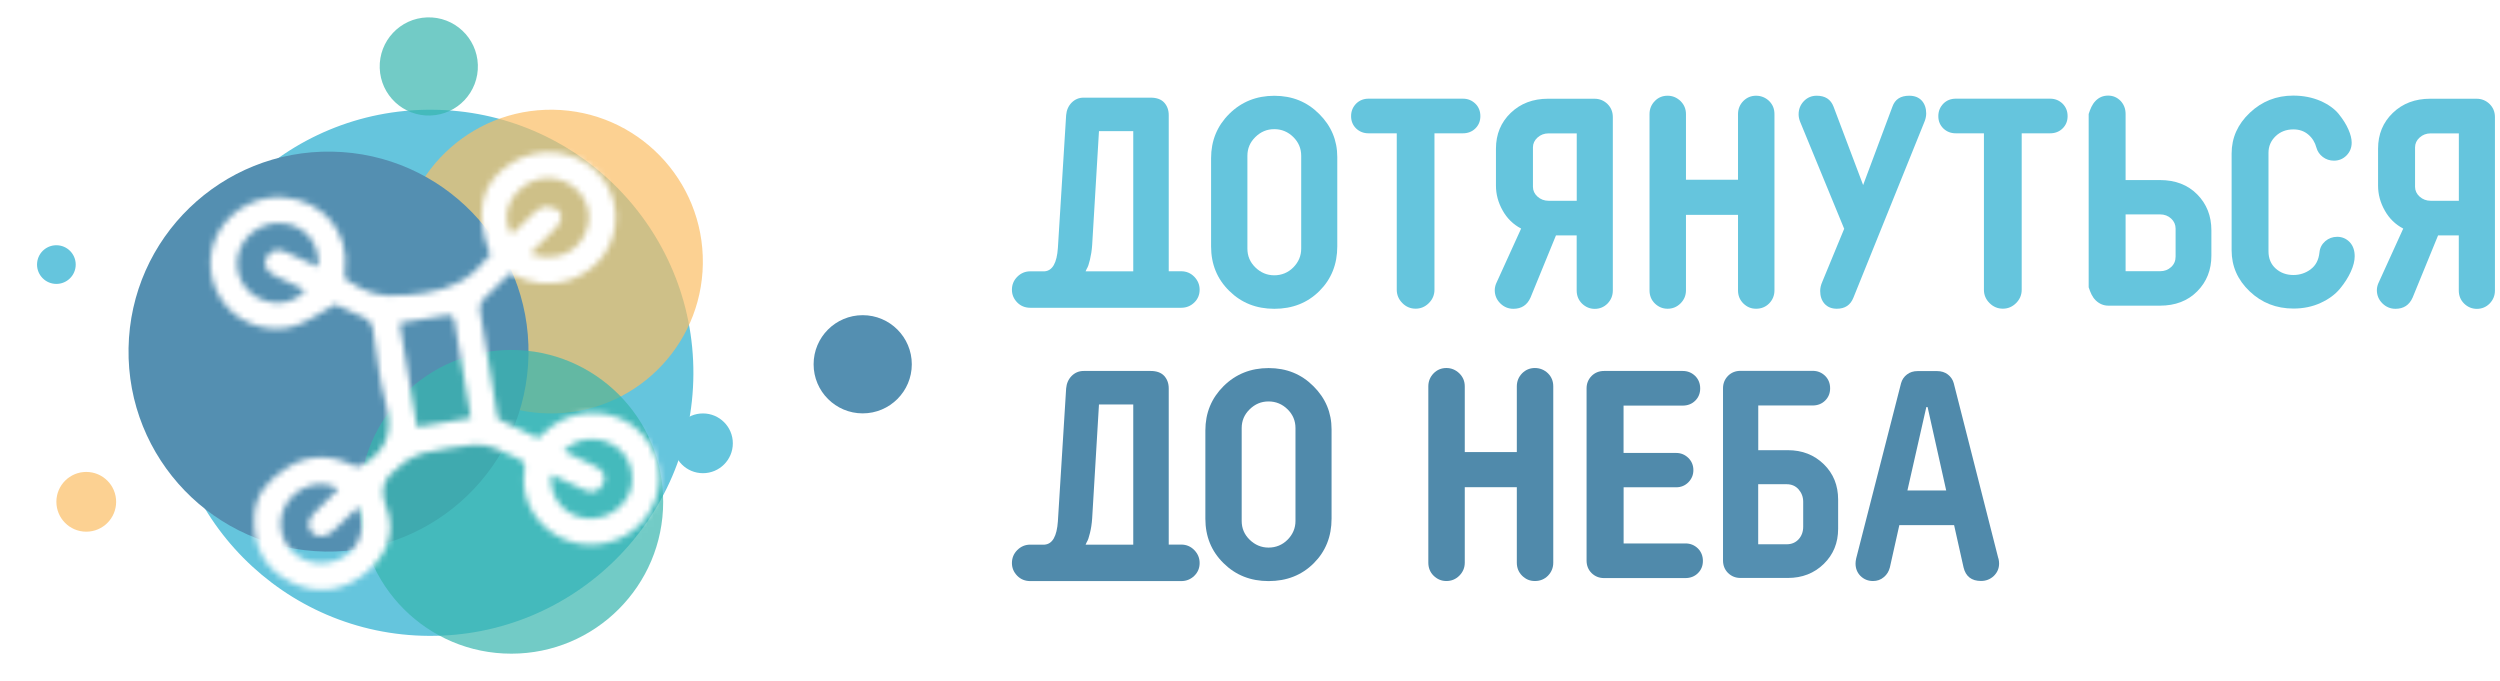 <?xml version="1.0" encoding="UTF-8"?> <svg xmlns="http://www.w3.org/2000/svg" width="415" height="113" viewBox="0 0 415 113" fill="none"><g clip-path="url(#clip0_610_2)"><path d="M215.05 71.06C215.05 69.84 214.61 68.81 213.74 67.95C212.87 67.09 211.81 66.64 210.58 66.64C209.35 66.64 208.33 67.08 207.44 67.95C206.55 68.82 206.12 69.86 206.12 71.06V86.48C206.12 87.7 206.56 88.73 207.44 89.59C208.32 90.45 209.37 90.9 210.58 90.9C211.79 90.9 212.88 90.46 213.74 89.59C214.6 88.72 215.05 87.68 215.05 86.48V71.06ZM221.04 86.09C221.04 89.07 220.05 91.54 218.07 93.51C216.09 95.48 213.59 96.46 210.59 96.46C207.59 96.46 205.11 95.47 203.11 93.49C201.09 91.51 200.09 89.05 200.09 86.1V71.47C200.09 68.55 201.1 66.1 203.11 64.1C205.13 62.1 207.62 61.1 210.59 61.1C213.56 61.1 216.02 62.1 218.02 64.1C220.04 66.1 221.04 68.49 221.04 71.27V86.1V86.09Z" fill="#508AAB"></path><path d="M257.842 93.4C257.842 94.25 257.542 94.97 256.962 95.57C256.372 96.16 255.652 96.45 254.792 96.45C253.932 96.45 253.272 96.15 252.672 95.57C252.082 94.98 251.792 94.26 251.792 93.4V80.87H243.152V93.4C243.152 94.25 242.842 94.97 242.242 95.57C241.642 96.16 240.932 96.45 240.102 96.45C239.272 96.45 238.582 96.15 237.982 95.57C237.392 94.99 237.102 94.26 237.102 93.4V64.14C237.102 63.29 237.402 62.57 237.982 61.97C238.562 61.38 239.282 61.09 240.102 61.09C240.922 61.09 241.632 61.39 242.242 61.97C242.842 62.56 243.152 63.27 243.152 64.14V75.04H251.792V64.14C251.792 63.29 252.092 62.57 252.672 61.97C253.262 61.38 253.972 61.09 254.792 61.09C255.612 61.09 256.362 61.39 256.962 61.97C257.552 62.56 257.842 63.27 257.842 64.14V93.4Z" fill="#508AAB"></path><path d="M180.42 89.96C180.59 89.7 180.76 89.21 180.93 88.49C181.11 87.77 181.24 86.95 181.3 86.04L182.43 67.14H188.12V90.41H180.21L180.41 89.97L180.42 89.96ZM198.25 91.31C197.66 90.71 196.94 90.4 196.08 90.4H194.01V64.48C194.01 63.63 193.75 62.94 193.25 62.39C192.75 61.85 191.99 61.58 191.02 61.58H179.88C179.1 61.58 178.44 61.86 177.89 62.41C177.35 62.96 177.05 63.66 176.98 64.48L175.61 86.53C175.44 89.02 174.71 90.31 173.4 90.41H171.03C170.18 90.41 169.46 90.72 168.86 91.32C168.27 91.92 167.98 92.63 167.98 93.46C167.98 94.29 168.28 94.98 168.86 95.58C169.44 96.17 170.17 96.46 171.03 96.46H196.09C196.94 96.46 197.66 96.16 198.26 95.58C198.85 95 199.14 94.29 199.14 93.46C199.14 92.63 198.84 91.93 198.26 91.32L198.25 91.31Z" fill="#508AAB"></path><path d="M269.521 80.88V90.21H279.781C280.601 90.21 281.281 90.49 281.851 91.04C282.401 91.59 282.681 92.29 282.681 93.11C282.681 93.93 282.401 94.61 281.851 95.15C281.301 95.69 280.601 95.96 279.781 95.96H266.271C265.451 95.96 264.771 95.68 264.201 95.13C263.651 94.58 263.371 93.88 263.371 93.06V64.48C263.371 63.66 263.651 62.98 264.201 62.41C264.751 61.86 265.451 61.58 266.271 61.58H279.331C280.151 61.58 280.831 61.86 281.401 62.41C281.951 62.96 282.231 63.66 282.231 64.48C282.231 65.3 281.951 65.98 281.401 66.52C280.851 67.06 280.151 67.33 279.331 67.33H269.511V75.19H278.251C279.031 75.19 279.701 75.47 280.271 76.02C280.821 76.57 281.101 77.25 281.101 78.04C281.101 78.83 280.821 79.49 280.271 80.06C279.721 80.61 279.041 80.89 278.251 80.89H269.511L269.521 80.88Z" fill="#508AAB"></path><path d="M299.33 83.28C299.33 82.5 299.07 81.82 298.57 81.24C298.07 80.67 297.4 80.38 296.58 80.38H291.86V90.35H296.58C297.4 90.35 298.06 90.07 298.57 89.52C299.07 88.97 299.33 88.27 299.33 87.45V83.28ZM291.87 67.32V74.73H296.78C299.17 74.73 301.16 75.51 302.75 77.06C304.34 78.61 305.13 80.57 305.13 82.93V87.79C305.13 90.11 304.34 92.05 302.75 93.61C301.16 95.16 299.17 95.94 296.78 95.94H288.92C288.1 95.94 287.42 95.66 286.85 95.11C286.3 94.56 286.02 93.86 286.02 93.04V64.46C286.02 63.64 286.3 62.96 286.85 62.39C287.4 61.84 288.1 61.56 288.92 61.56H300.9C301.72 61.56 302.4 61.84 302.97 62.39C303.52 62.94 303.8 63.64 303.8 64.46C303.8 65.28 303.52 65.96 302.97 66.5C302.42 67.04 301.72 67.31 300.9 67.31H291.86L291.87 67.32Z" fill="#548FB1"></path><path d="M319.97 67.57H319.77L316.63 81.42H323.07L319.98 67.57H319.97ZM331.75 92.71C331.82 93.04 331.85 93.31 331.85 93.54C331.85 94.36 331.55 95.04 330.97 95.61C330.38 96.16 329.67 96.44 328.85 96.44C327.28 96.44 326.31 95.69 325.95 94.19L324.38 87.17H315.29L313.72 94.19C313.55 94.84 313.23 95.39 312.71 95.81C312.21 96.24 311.6 96.45 310.92 96.45C310.1 96.45 309.42 96.17 308.85 95.62C308.3 95.07 308.02 94.37 308.02 93.55C308.02 93.32 308.05 93.05 308.12 92.72L315.58 63.6C315.75 63.01 316.07 62.53 316.56 62.16C317.05 61.78 317.64 61.6 318.33 61.6H321.57C322.26 61.6 322.85 61.79 323.34 62.16C323.83 62.54 324.16 63.02 324.32 63.6L331.73 92.72L331.75 92.71Z" fill="#508AAB"></path><path d="M215.999 25.86C215.999 24.64 215.559 23.61 214.689 22.75C213.819 21.89 212.759 21.44 211.529 21.44C210.299 21.44 209.279 21.88 208.389 22.75C207.499 23.62 207.069 24.66 207.069 25.86V41.28C207.069 42.5 207.509 43.53 208.389 44.39C209.269 45.25 210.319 45.7 211.529 45.7C212.739 45.7 213.829 45.26 214.689 44.39C215.549 43.52 215.999 42.48 215.999 41.28V25.86ZM221.989 40.89C221.989 43.87 220.999 46.34 219.019 48.31C217.039 50.28 214.539 51.26 211.539 51.26C208.539 51.26 206.059 50.27 204.059 48.29C202.039 46.31 201.039 43.85 201.039 40.9V26.27C201.039 23.35 202.049 20.9 204.059 18.9C206.079 16.9 208.569 15.9 211.539 15.9C214.509 15.9 216.969 16.9 218.969 18.9C220.989 20.9 221.989 23.29 221.989 26.07V40.9V40.89Z" fill="#65C5DD"></path><path d="M227.181 22.13C226.361 22.13 225.681 21.86 225.111 21.32C224.561 20.78 224.281 20.1 224.281 19.28C224.281 18.46 224.561 17.78 225.111 17.21C225.661 16.66 226.361 16.38 227.181 16.38H242.841C243.661 16.38 244.341 16.66 244.911 17.21C245.471 17.76 245.741 18.46 245.741 19.28C245.741 20.1 245.461 20.78 244.911 21.32C244.361 21.86 243.661 22.13 242.841 22.13H238.121V48.1C238.121 48.95 237.811 49.69 237.191 50.31C236.571 50.93 235.841 51.24 234.991 51.24C234.141 51.24 233.401 50.93 232.791 50.31C232.181 49.69 231.861 48.96 231.861 48.1V22.13H227.181Z" fill="#65C5DD"></path><path d="M254.469 31.02C254.469 31.64 254.729 32.19 255.229 32.64C255.729 33.09 256.349 33.33 257.069 33.33H261.739V22.14H257.069C256.349 22.14 255.739 22.37 255.229 22.83C254.729 23.29 254.469 23.83 254.469 24.45V31.04V31.02ZM252.499 37.94C251.189 37.25 250.169 36.25 249.439 34.94C248.699 33.63 248.329 32.25 248.329 30.82V24.68C248.329 22.29 249.149 20.31 250.779 18.74C252.419 17.17 254.479 16.39 256.969 16.39H264.679C265.529 16.39 266.249 16.69 266.849 17.27C267.439 17.86 267.729 18.58 267.729 19.44V48.22C267.729 49.07 267.429 49.79 266.849 50.39C266.259 50.98 265.549 51.27 264.729 51.27C263.909 51.27 263.209 50.97 262.609 50.39C262.019 49.8 261.729 49.08 261.729 48.22V39.08H258.289L254.069 49.39C253.519 50.64 252.569 51.26 251.219 51.26C250.369 51.26 249.639 50.95 249.039 50.35C248.439 49.75 248.129 49.02 248.129 48.17C248.129 47.72 248.249 47.25 248.479 46.8L252.499 37.96V37.94Z" fill="#65C5DD"></path><path d="M294.56 48.2C294.56 49.05 294.26 49.77 293.68 50.37C293.09 50.96 292.37 51.25 291.51 51.25C290.65 51.25 289.99 50.95 289.39 50.37C288.8 49.78 288.51 49.06 288.51 48.2V35.67H279.87V48.2C279.87 49.05 279.56 49.77 278.96 50.37C278.36 50.96 277.65 51.25 276.82 51.25C275.99 51.25 275.3 50.95 274.7 50.37C274.11 49.79 273.82 49.06 273.82 48.2V18.94C273.82 18.09 274.12 17.37 274.7 16.77C275.28 16.17 276 15.89 276.82 15.89C277.64 15.89 278.35 16.19 278.96 16.77C279.56 17.36 279.87 18.07 279.87 18.94V29.84H288.51V18.94C288.51 18.09 288.81 17.37 289.39 16.77C289.98 16.18 290.69 15.89 291.51 15.89C292.33 15.89 293.08 16.19 293.68 16.77C294.27 17.36 294.56 18.07 294.56 18.94V48.2Z" fill="#65C5DD"></path><path d="M306.14 37.99L298.82 20.21C298.65 19.78 298.57 19.38 298.57 18.98C298.57 18.13 298.86 17.4 299.43 16.8C300 16.2 300.72 15.89 301.57 15.89C302.97 15.89 303.91 16.49 304.37 17.71L309.28 30.72L314.14 17.71C314.57 16.49 315.49 15.89 316.94 15.89C317.82 15.89 318.51 16.16 319.01 16.7C319.5 17.24 319.75 17.96 319.75 18.84C319.75 19.33 319.63 19.84 319.4 20.36L307.66 49.43C307.17 50.65 306.26 51.25 304.91 51.25C304.06 51.25 303.39 50.98 302.89 50.44C302.4 49.9 302.15 49.18 302.15 48.3C302.15 47.81 302.27 47.3 302.5 46.78L306.13 37.99H306.14Z" fill="#65C5DD"></path><path d="M324.662 22.13C323.842 22.13 323.162 21.86 322.592 21.32C322.042 20.78 321.762 20.1 321.762 19.28C321.762 18.46 322.042 17.78 322.592 17.21C323.142 16.65 323.842 16.38 324.662 16.38H340.322C341.142 16.38 341.822 16.66 342.392 17.21C342.942 17.76 343.222 18.46 343.222 19.28C343.222 20.1 342.942 20.78 342.392 21.32C341.842 21.86 341.142 22.13 340.322 22.13H335.602V48.1C335.602 48.95 335.292 49.69 334.672 50.31C334.052 50.93 333.322 51.24 332.472 51.24C331.622 51.24 330.882 50.93 330.262 50.31C329.642 49.69 329.332 48.96 329.332 48.1V22.13H324.662Z" fill="#65C5DD"></path><path d="M361.149 37.95C361.149 37.3 360.899 36.73 360.409 36.28C359.919 35.83 359.309 35.59 358.589 35.59H352.849V45.02H358.589C359.309 45.02 359.909 44.79 360.409 44.33C360.899 43.88 361.149 43.3 361.149 42.61V37.94V37.95ZM352.859 29.89H358.549C361.099 29.89 363.169 30.68 364.739 32.27C366.309 33.86 367.089 35.85 367.089 38.23V42.45C367.089 44.8 366.309 46.78 364.739 48.36C363.169 49.95 361.099 50.74 358.549 50.74H350.009C349.189 50.74 348.489 50.44 347.889 49.86C347.299 49.28 347.009 48.55 346.719 47.69V18.92C346.999 18.07 347.279 17.35 347.859 16.75C348.429 16.16 349.129 15.87 349.949 15.87C350.769 15.87 351.449 16.17 352.019 16.75C352.569 17.34 352.849 18.06 352.849 18.92V29.87L352.859 29.89Z" fill="#65C5DD"></path><path d="M383.559 44.71C384.409 44.09 384.899 43.16 385.029 41.91C385.099 41.16 385.419 40.54 385.989 40.04C386.559 39.55 387.229 39.31 387.979 39.31C388.799 39.31 389.479 39.61 390.049 40.19C390.599 40.78 390.879 41.56 390.879 42.54C390.879 43.29 390.669 44.14 390.239 45.09C389.809 46.04 389.209 46.99 388.419 47.94C387.629 48.89 386.559 49.67 385.209 50.29C383.859 50.91 382.349 51.22 380.719 51.22C377.869 51.22 375.449 50.27 373.449 48.37C371.449 46.47 370.449 44.2 370.449 41.55V25.49C370.449 22.87 371.459 20.62 373.469 18.72C375.479 16.82 377.879 15.87 380.669 15.87C382.339 15.87 383.839 16.17 385.189 16.75C386.529 17.34 387.549 18.08 388.249 18.95C388.949 19.83 389.489 20.68 389.839 21.5C390.199 22.32 390.379 23.04 390.379 23.67C390.379 24.52 390.089 25.23 389.519 25.81C388.949 26.38 388.249 26.67 387.429 26.67C386.739 26.67 386.119 26.46 385.589 26.06C385.049 25.65 384.699 25.13 384.529 24.52C384.299 23.64 383.849 22.91 383.179 22.34C382.509 21.77 381.689 21.48 380.699 21.48C379.519 21.48 378.529 21.86 377.749 22.61C376.969 23.36 376.569 24.28 376.569 25.36V41.71C376.569 42.93 376.979 43.88 377.779 44.59C378.579 45.3 379.559 45.65 380.709 45.65C381.759 45.65 382.709 45.34 383.559 44.72V44.71Z" fill="#65C5DD"></path><path d="M400.899 31.02C400.899 31.64 401.159 32.19 401.659 32.64C402.159 33.09 402.779 33.33 403.499 33.33H408.169V22.14H403.499C402.779 22.14 402.169 22.37 401.659 22.83C401.159 23.28 400.899 23.83 400.899 24.45V31.04V31.02ZM398.929 37.94C397.619 37.25 396.599 36.25 395.869 34.94C395.129 33.63 394.759 32.25 394.759 30.82V24.68C394.759 22.29 395.579 20.31 397.209 18.74C398.839 17.17 400.909 16.39 403.399 16.39H411.109C411.959 16.39 412.679 16.69 413.279 17.27C413.869 17.86 414.159 18.58 414.159 19.44V48.22C414.159 49.07 413.859 49.79 413.279 50.39C412.689 50.98 411.979 51.27 411.159 51.27C410.339 51.27 409.639 50.97 409.039 50.39C408.449 49.8 408.159 49.08 408.159 48.22V39.08H404.719L400.499 49.39C399.949 50.64 398.999 51.26 397.649 51.26C396.799 51.26 396.069 50.95 395.469 50.35C394.869 49.75 394.559 49.02 394.559 48.17C394.559 47.72 394.679 47.25 394.909 46.8L398.929 37.96V37.94Z" fill="#65C5DD"></path><path d="M180.42 44.59C180.59 44.33 180.76 43.84 180.93 43.12C181.1 42.4 181.24 41.58 181.3 40.67L182.43 21.77H188.12V45.04H180.21L180.41 44.6L180.42 44.59ZM198.25 45.94C197.66 45.34 196.94 45.03 196.08 45.03H194.01V19.11C194.01 18.26 193.75 17.57 193.25 17.02C192.75 16.48 191.99 16.21 191.02 16.21H179.88C179.1 16.21 178.44 16.49 177.89 17.04C177.35 17.59 177.05 18.29 176.98 19.11L175.61 41.16C175.44 43.65 174.71 44.94 173.4 45.04H171.03C170.18 45.04 169.46 45.35 168.86 45.95C168.27 46.55 167.98 47.26 167.98 48.09C167.98 48.92 168.28 49.61 168.86 50.21C169.44 50.8 170.17 51.09 171.03 51.09H196.09C196.94 51.09 197.66 50.79 198.26 50.21C198.85 49.63 199.14 48.92 199.14 48.09C199.14 47.26 198.84 46.56 198.26 45.95L198.25 45.94Z" fill="#65C5DD"></path><mask id="mask0_610_2" style="mask-type:luminance" maskUnits="userSpaceOnUse" x="0" y="0" width="156" height="113"><path d="M47.79 37.19C44.52 36.48 41.1 38.24 39.86 41.27C38.62 44.31 39.8 47.72 42.63 49.33C45.44 50.92 48.79 50.49 50.67 48.17C48.95 47.35 47.23 46.58 45.56 45.74C44.15 45.02 43.6 43.78 44.25 42.71C45.04 41.42 46.17 41.22 47.53 41.87C49.22 42.68 50.94 43.44 52.8 44.3C53.18 40.81 51 37.87 47.8 37.18L47.79 37.19ZM84.93 38.9C85.52 38.34 86.1 37.8 86.67 37.27C87.68 36.34 88.59 35.21 89.75 34.55C90.4 34.18 91.65 34.32 92.37 34.7C93.37 35.21 93.32 36.3 92.74 37.22C92.41 37.74 91.93 38.18 91.49 38.62C90.35 39.77 89.2 40.9 87.97 42.12C91.74 43.41 95.03 42.35 96.75 39.51C98.52 36.58 97.9 33.11 95.21 31.02C92.66 29.02 89.09 29.09 86.58 31.2C84.1 33.28 83.39 36.33 84.93 38.89V38.9ZM59.49 84.12C58.01 85.53 56.69 86.8 55.38 88.05C54.19 89.18 52.75 89.34 51.85 88.47C50.9 87.55 51.04 86.26 52.26 85.05C53.56 83.75 54.87 82.49 56.18 81.18C53.8 79.7 50.5 80.31 48.4 82.52C46.09 84.96 45.99 88.61 48.15 91.15C50.26 93.62 53.84 94.22 56.8 92.59C59.74 90.97 60.88 87.65 59.5 84.1L59.49 84.12ZM102.2 74.12C99.4 72.24 95.87 72.51 93.55 74.88C95.33 75.74 97.08 76.57 98.82 77.41C100.16 78.05 100.79 79.1 100.06 80.43C99.35 81.74 98.15 81.92 96.79 81.23C95.1 80.39 93.37 79.63 91.52 78.77C91.08 82.04 93.17 85.01 96.21 85.83C99.39 86.69 102.78 85.19 104.29 82.26C105.7 79.48 104.77 75.83 102.21 74.11L102.2 74.12ZM0 0V112.55H155.09V0H0ZM102.38 89.57C94.42 92.79 85.83 86.38 87.07 78.08C87.24 76.97 86.92 76.47 85.89 76.07C84.55 75.56 83.32 74.76 81.96 74.31C80.87 73.95 79.64 73.7 78.51 73.83C75.72 74.15 72.94 74.61 70.21 75.21C69.1 75.46 68.09 76.2 67.07 76.75C66.77 76.91 66.59 77.24 66.31 77.45C63.88 79.23 62.87 80.94 64.16 84.26C65.86 88.64 63.97 92.75 60.06 95.61C56.4 98.28 52.28 98.66 48.23 96.61C43.77 94.37 42.01 90.64 42.21 85.75C42.37 81.88 44.73 79.52 47.65 77.64C51.05 75.45 54.83 75.43 58.46 77.19C59.53 77.7 59.99 77.34 60.84 76.77C64.59 74.25 65.12 71.06 64.03 66.97C62.97 63.01 62.55 58.88 61.94 54.81C61.77 53.66 61.26 53.03 60.18 52.6C58.48 51.91 56.84 51.08 55.64 50.52C53.28 51.83 51.35 53.24 49.17 54.02C45.15 55.46 40.3 53.98 37.64 50.89C34.61 47.37 34.07 42.49 36.26 38.56C38.41 34.72 42.79 32.39 47.14 32.77C53.7 33.33 58.1 38.63 57.24 45.06C57.1 46.11 57.39 46.67 58.36 46.98C58.42 47 58.48 47.01 58.52 47.04C62.19 49.6 66.12 49.29 70.42 48.64C74.61 48.01 77.9 46.51 80.44 43.28C80.69 42.96 81 42.71 81.37 42.34L81.4 42.36C78.65 35.2 79.81 30.24 84.93 27.05C89.49 24.2 95.41 24.85 99.15 28.6C102.81 32.28 103.24 38.19 100.15 42.44C97.57 45.98 91.66 49.15 84.63 45.38C83.14 46.83 81.57 48.27 80.12 49.81C79.76 50.2 79.58 50.94 79.66 51.46C80.58 57.25 81.56 63.03 82.53 68.81C82.58 69.09 82.58 69.51 82.76 69.6C84.9 70.69 87.05 71.74 89.24 72.72C89.4 72.79 89.86 72.29 90.14 72.02C93.47 68.68 98.27 67.65 102.65 69.35C106.65 70.91 109.44 74.99 109.43 79.29C109.43 83.79 106.64 87.87 102.42 89.57H102.38ZM74.49 52.28C71.8 52.67 69.11 53.14 66.33 53.61C67.31 59.46 68.25 65.11 69.21 70.87L78.16 69.38C77.24 63.84 76.34 58.41 75.39 52.99C75.34 52.7 74.76 52.25 74.49 52.29V52.28Z" fill="white"></path></mask><g mask="url(#mask0_610_2)"><path d="M115.103 62.114C115.229 37.996 95.78 18.342 71.662 18.215C47.544 18.089 27.89 37.538 27.764 61.656C27.637 85.774 47.087 105.428 71.205 105.554C95.323 105.681 114.976 86.231 115.103 62.114Z" fill="#65C5DD"></path><path opacity="0.7" d="M116.672 43.76C116.859 29.838 105.725 18.401 91.803 18.214C77.881 18.027 66.444 29.161 66.257 43.083C66.07 57.005 77.204 68.442 91.126 68.629C105.048 68.816 116.485 57.682 116.672 43.76Z" fill="#FBBE64"></path><path d="M87.729 58.94C88.046 40.607 73.441 25.488 55.108 25.171C36.775 24.855 21.656 39.46 21.339 57.793C21.022 76.126 35.627 91.245 53.961 91.561C72.294 91.878 87.412 77.273 87.729 58.94Z" fill="#548FB1"></path><path opacity="0.7" d="M84.878 108.51C98.798 108.51 110.088 97.22 110.088 83.3C110.088 69.38 98.798 58.09 84.878 58.09C70.958 58.09 59.668 69.38 59.668 83.3C59.668 97.22 70.958 108.51 84.878 108.51Z" fill="#37B6AE"></path><path d="M143.209 68.62C147.709 68.62 151.359 64.97 151.359 60.47C151.359 55.97 147.709 52.32 143.209 52.32C138.709 52.32 135.059 55.97 135.059 60.47C135.059 64.97 138.709 68.62 143.209 68.62Z" fill="#548FB1"></path><path opacity="0.7" d="M71.451 19.177C75.949 19.027 79.474 15.258 79.324 10.76C79.174 6.261 75.406 2.736 70.907 2.886C66.409 3.036 62.883 6.805 63.033 11.303C63.183 15.802 66.952 19.327 71.451 19.177Z" fill="#37B6AE"></path><path opacity="0.7" d="M14.319 88.26C17.059 88.26 19.279 86.04 19.279 83.3C19.279 80.56 17.059 78.34 14.319 78.34C11.579 78.34 9.359 80.56 9.359 83.3C9.359 86.04 11.579 88.26 14.319 88.26Z" fill="#FBBE64"></path><path d="M12.553 44.236C12.727 42.471 11.438 40.9 9.674 40.725C7.91 40.55 6.338 41.839 6.164 43.603C5.989 45.368 7.278 46.939 9.042 47.114C10.806 47.288 12.378 46 12.553 44.236Z" fill="#65C5DD"></path><path d="M116.69 78.55C119.43 78.55 121.65 76.329 121.65 73.59C121.65 70.85 119.43 68.63 116.69 68.63C113.951 68.63 111.73 70.85 111.73 73.59C111.73 76.329 113.951 78.55 116.69 78.55Z" fill="#65C5DD"></path></g></g><defs><clipPath id="clip0_610_2"><rect width="414.16" height="112.55" fill="white"></rect></clipPath></defs></svg> 